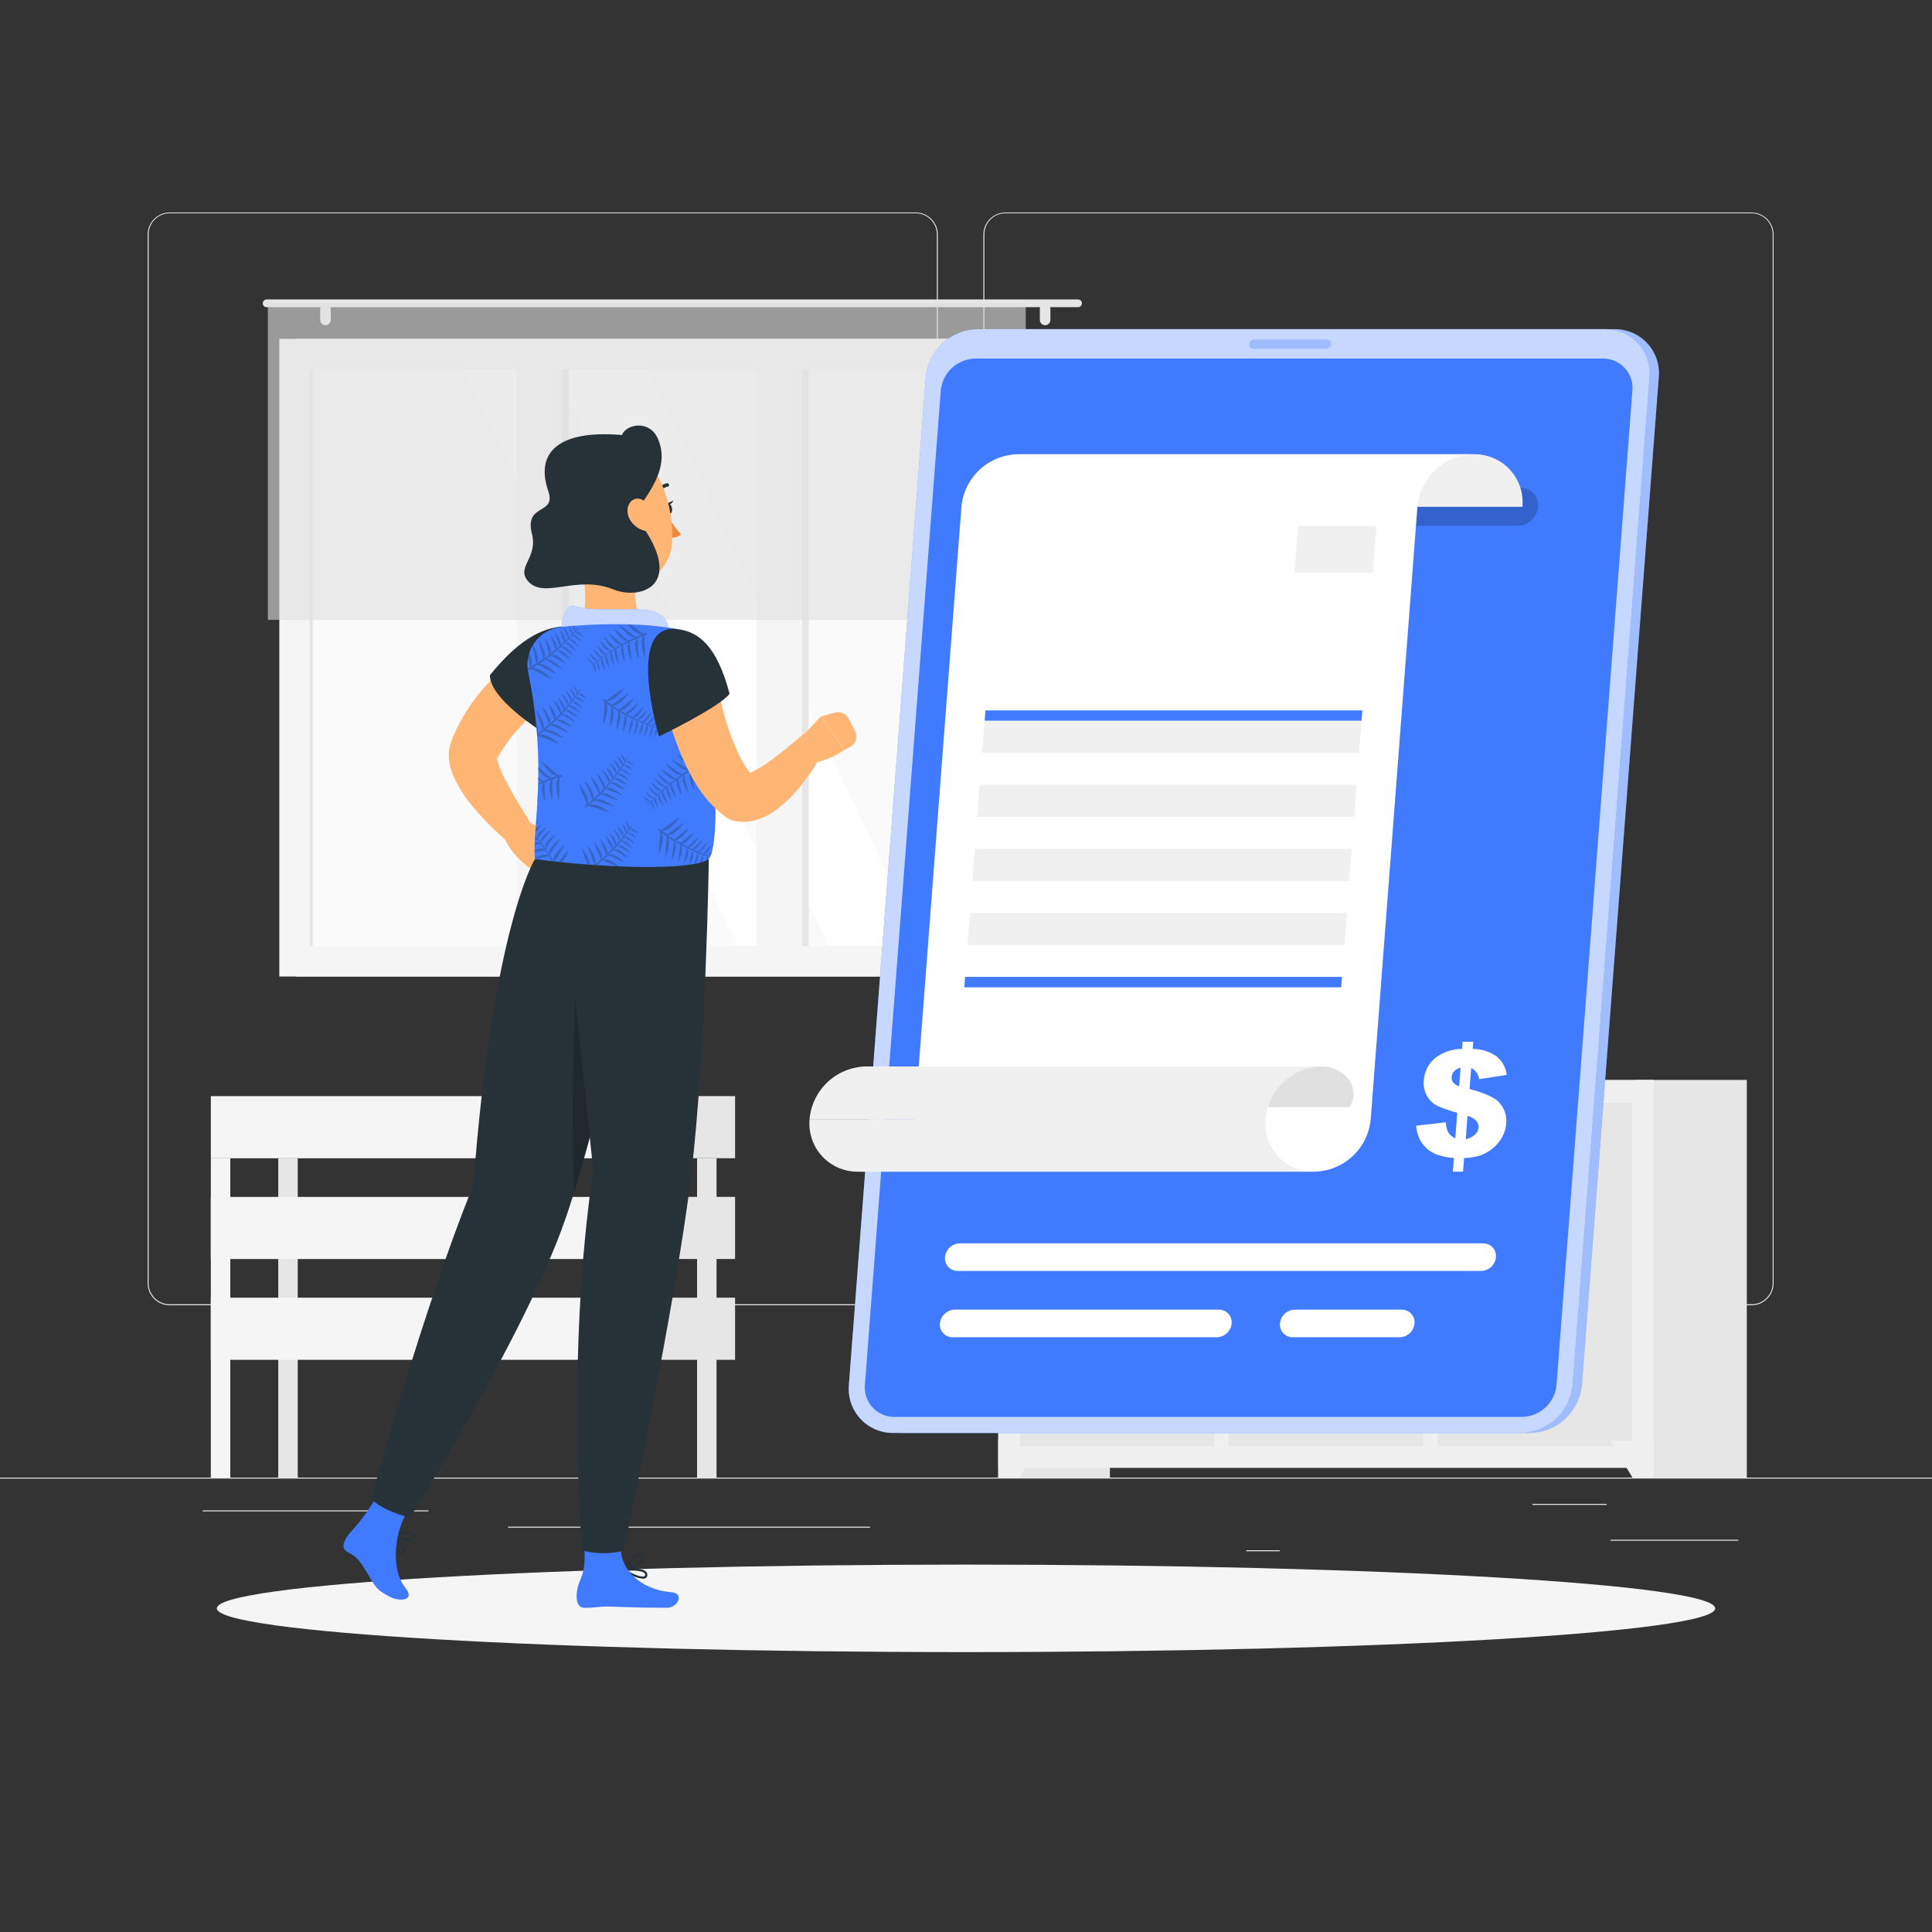 <svg xmlns="http://www.w3.org/2000/svg" width="904" height="904" viewBox="0 0 904 904" fill="none"><rect x="0" y="0" width="904" height="904" fill="#333333" stroke="none"/><path d="M904 691.379H0V691.831H904V691.379Z" fill="#EBEBEB"></path><path d="M813.419 720.469H753.538V720.921H813.419V720.469Z" fill="#EBEBEB"></path><path d="M598.845 725.387H583.134V725.839H598.845V725.387Z" fill="#EBEBEB"></path><path d="M751.731 703.691H717.035V704.143H751.731V703.691Z" fill="#EBEBEB"></path><path d="M172.935 706.729H94.848V707.181H172.935V706.729Z" fill="#EBEBEB"></path><path d="M200.49 706.729H189.045V707.181H200.49V706.729Z" fill="#EBEBEB"></path><path d="M407.072 714.357H237.698V714.809H407.072V714.357Z" fill="#EBEBEB"></path><path d="M428.496 610.742H79.39C76.655 610.737 74.034 609.647 72.101 607.712C70.169 605.776 69.084 603.153 69.084 600.418V109.673C69.108 106.954 70.204 104.354 72.133 102.438C74.063 100.521 76.67 99.444 79.39 99.439H428.496C431.234 99.439 433.86 100.527 435.796 102.463C437.732 104.399 438.82 107.025 438.82 109.763V600.418C438.82 603.156 437.732 605.782 435.796 607.718C433.86 609.654 431.234 610.742 428.496 610.742ZM79.39 99.801C76.775 99.806 74.268 100.848 72.421 102.699C70.573 104.55 69.536 107.058 69.536 109.673V600.418C69.536 603.033 70.573 605.541 72.421 607.392C74.268 609.243 76.775 610.285 79.39 610.29H428.496C431.113 610.285 433.621 609.243 435.471 607.393C437.322 605.543 438.363 603.035 438.368 600.418V109.673C438.363 107.056 437.322 104.548 435.471 102.698C433.621 100.847 431.113 99.806 428.496 99.801H79.39Z" fill="#EBEBEB"></path><path d="M819.584 610.742H470.459C467.723 610.737 465.1 609.648 463.165 607.713C461.23 605.778 460.141 603.155 460.136 600.418V109.673C460.164 106.952 461.264 104.352 463.196 102.436C465.129 100.521 467.738 99.444 470.459 99.439H819.584C822.3 99.449 824.903 100.528 826.829 102.444C828.755 104.359 829.848 106.957 829.872 109.673V600.418C829.872 603.15 828.789 605.77 826.861 607.705C824.933 609.64 822.316 610.732 819.584 610.742ZM470.459 99.801C467.843 99.806 465.335 100.847 463.484 102.698C461.634 104.548 460.593 107.056 460.588 109.673V600.418C460.593 603.035 461.634 605.543 463.484 607.393C465.335 609.243 467.843 610.285 470.459 610.29H819.584C822.201 610.285 824.709 609.243 826.559 607.393C828.41 605.543 829.451 603.035 829.456 600.418V109.673C829.451 107.056 828.41 104.548 826.559 102.698C824.709 100.847 822.201 99.806 819.584 99.801H470.459Z" fill="#EBEBEB"></path><path d="M467.097 691.379H519.33V505.3H467.097V691.379Z" fill="#E6E6E6"></path><path d="M477.005 691.379H467.079V674.131H487.401L477.005 691.379Z" fill="#F0F0F0"></path><path d="M765.11 691.379H817.343V505.3H765.11V691.379Z" fill="#E6E6E6"></path><path d="M467.097 686.84H773.77V505.281H467.097V686.84Z" fill="#F0F0F0"></path><path d="M672.648 516.074V676.77H763.555V516.074H672.648Z" fill="#E6E6E6"></path><path d="M709.116 525.296H727.087C731.089 525.225 735.024 524.256 738.602 522.46C742.179 520.664 745.306 518.086 747.753 514.918H688.45C690.899 518.083 694.028 520.659 697.604 522.455C701.18 524.251 705.114 525.222 709.116 525.296Z" fill="#F0F0F0"></path><path d="M574.962 516.094V676.789H665.868V516.094H574.962Z" fill="#E6E6E6"></path><path d="M610.508 525.296H628.497C632.484 525.212 636.401 524.236 639.962 522.441C643.522 520.645 646.635 518.074 649.072 514.918H589.86C592.305 518.084 595.43 520.66 599.003 522.456C602.577 524.252 606.509 525.223 610.508 525.296Z" fill="#F0F0F0"></path><path d="M477.275 516.094V676.789H568.182V516.094H477.275Z" fill="#E6E6E6"></path><path d="M512.821 525.296H530.811C534.807 525.22 538.735 524.248 542.305 522.452C545.876 520.656 548.997 518.081 551.44 514.918H492.174C494.619 518.084 497.743 520.66 501.317 522.456C504.891 524.252 508.822 525.223 512.821 525.296Z" fill="#F0F0F0"></path><path d="M763.844 691.379H773.752V674.131H753.43L763.844 691.379Z" fill="#F0F0F0"></path><path d="M138.584 456.918L489.028 456.918L489.028 158.544L138.584 158.544L138.584 456.918Z" fill="#E6E6E6"></path><path d="M130.701 456.918L485.593 456.918L485.593 158.544L130.701 158.544L130.701 456.918Z" fill="#F5F5F5"></path><path d="M471.436 442.599V172.863L144.857 172.863V442.599H471.436Z" fill="#FAFAFA"></path><path d="M431.371 442.599L302.84 172.863H259.177L387.707 442.599H431.371Z" fill="white"></path><path d="M375.341 442.599L246.792 172.863H216.743L345.274 442.599H375.341Z" fill="white"></path><path d="M266.138 442.579V172.844H249.251L249.251 442.579H266.138Z" fill="#E6E6E6"></path><path d="M378.378 442.579V172.844H361.491V442.579H378.378Z" fill="#E6E6E6"></path><path d="M263.082 451.692V162.213H241.73L241.73 451.692H263.082Z" fill="#F5F5F5"></path><path d="M375.322 451.692V162.213H353.97V451.692H375.322Z" fill="#F5F5F5"></path><path d="M146.357 442.599L146.357 172.863H144.857L144.857 442.599H146.357Z" fill="#E6E6E6"></path><path d="M124.752 140.119H504.432C504.912 140.119 505.372 140.31 505.711 140.649C506.05 140.988 506.24 141.448 506.24 141.927C506.24 142.407 506.05 142.867 505.711 143.206C505.372 143.545 504.912 143.735 504.432 143.735H124.752C124.273 143.735 123.813 143.545 123.474 143.206C123.135 142.867 122.944 142.407 122.944 141.927C122.944 141.448 123.135 140.988 123.474 140.649C123.813 140.31 124.273 140.119 124.752 140.119Z" fill="#E6E6E6"></path><path d="M489.028 152.179C489.682 152.174 490.307 151.911 490.768 151.447C491.228 150.983 491.487 150.355 491.487 149.702V144.404C491.487 143.752 491.228 143.127 490.766 142.665C490.305 142.204 489.68 141.945 489.028 141.945C488.374 141.945 487.747 142.204 487.283 142.664C486.819 143.125 486.556 143.75 486.551 144.404V149.702C486.556 150.357 486.818 150.984 487.282 151.448C487.745 151.911 488.372 152.174 489.028 152.179Z" fill="#E6E6E6"></path><path d="M152.288 152.179C152.943 152.174 153.571 151.911 154.034 151.448C154.498 150.984 154.76 150.357 154.765 149.702V144.404C154.76 143.75 154.497 143.125 154.033 142.664C153.569 142.204 152.942 141.945 152.288 141.945C151.636 141.945 151.01 142.204 150.549 142.665C150.088 143.127 149.829 143.752 149.829 144.404V149.702C149.829 150.355 150.088 150.983 150.548 151.447C151.009 151.911 151.634 152.174 152.288 152.179Z" fill="#E6E6E6"></path><path opacity="0.6" d="M125.331 290.039L479.97 290.039V141.946L125.331 141.946V290.039Z" fill="#E0E0E0"></path><path d="M130.194 691.379H139.307L139.307 541.966H130.194L130.194 691.379Z" fill="#E6E6E6"></path><path d="M343.954 512.875H294.613V541.948H343.954V512.875Z" fill="#E6E6E6"></path><path d="M98.644 541.965H294.613V512.892H98.644V541.965Z" fill="#F5F5F5"></path><path d="M343.954 560.027H294.613V589.1H343.954V560.027Z" fill="#E6E6E6"></path><path d="M98.644 589.117H294.613V560.045H98.644V589.117Z" fill="#F5F5F5"></path><path d="M343.954 607.197H294.613V636.27H343.954V607.197Z" fill="#E6E6E6"></path><path d="M98.644 636.271H294.613V607.199H98.644V636.271Z" fill="#F5F5F5"></path><path d="M326.163 691.379H335.275V541.966H326.163V691.379Z" fill="#E6E6E6"></path><path d="M285.501 691.379H294.613V541.966H285.501V691.379Z" fill="#F5F5F5"></path><path d="M98.644 691.379H107.757L107.757 541.966H98.644L98.644 691.379Z" fill="#F5F5F5"></path><path d="M452 773.029C645.606 773.029 802.554 763.866 802.554 752.562C802.554 741.259 645.606 732.096 452 732.096C258.395 732.096 101.447 741.259 101.447 752.562C101.447 763.866 258.395 773.029 452 773.029Z" fill="#F5F5F5"></path><path d="M715.967 670.478H422.348C419.462 670.513 416.601 669.942 413.95 668.8C411.299 667.659 408.917 665.974 406.959 663.853C405 661.733 403.509 659.225 402.581 656.492C401.654 653.759 401.311 650.861 401.574 647.987L437.535 176.515C438.096 170.44 440.877 164.786 445.348 160.636C449.819 156.486 455.664 154.131 461.763 154.023H755.382C758.269 153.986 761.131 154.555 763.784 155.696C766.436 156.836 768.819 158.521 770.778 160.642C772.737 162.763 774.228 165.272 775.155 168.007C776.081 170.741 776.422 173.64 776.156 176.515L740.195 647.987C739.631 654.06 736.848 659.712 732.378 663.861C727.908 668.011 722.065 670.367 715.967 670.478Z" fill="#407BFF"></path><path opacity="0.5" d="M715.967 670.478H422.348C419.462 670.513 416.601 669.942 413.95 668.8C411.299 667.659 408.917 665.974 406.959 663.853C405 661.733 403.509 659.225 402.581 656.492C401.654 653.759 401.311 650.861 401.574 647.987L437.535 176.515C438.096 170.44 440.877 164.786 445.348 160.636C449.819 156.486 455.664 154.131 461.763 154.023H755.382C758.269 153.986 761.131 154.555 763.784 155.696C766.436 156.836 768.819 158.521 770.778 160.642C772.737 162.763 774.228 165.272 775.155 168.007C776.081 170.741 776.422 173.64 776.156 176.515L740.195 647.987C739.631 654.06 736.848 659.712 732.378 663.861C727.908 668.011 722.065 670.367 715.967 670.478Z" fill="white"></path><path d="M711.611 670.478H417.973C415.087 670.513 412.226 669.942 409.575 668.8C406.924 667.659 404.542 665.974 402.584 663.853C400.625 661.733 399.134 659.225 398.206 656.492C397.279 653.759 396.936 650.861 397.199 647.987L433.179 176.515C433.739 170.437 436.523 164.781 440.998 160.63C445.472 156.479 451.322 154.127 457.424 154.023H751.043C753.93 153.986 756.793 154.555 759.445 155.696C762.097 156.836 764.48 158.521 766.439 160.642C768.398 162.763 769.889 165.272 770.816 168.007C771.742 170.741 772.083 173.64 771.817 176.515L735.856 647.987C735.295 654.064 732.511 659.721 728.037 663.872C723.562 668.022 717.713 670.375 711.611 670.478Z" fill="#407BFF"></path><path opacity="0.7" d="M711.611 670.478H417.973C415.087 670.513 412.226 669.942 409.575 668.8C406.924 667.659 404.542 665.974 402.584 663.853C400.625 661.733 399.134 659.225 398.206 656.492C397.279 653.759 396.936 650.861 397.199 647.987L433.179 176.515C433.739 170.437 436.523 164.781 440.998 160.63C445.472 156.479 451.322 154.127 457.424 154.023H751.043C753.93 153.986 756.793 154.555 759.445 155.696C762.097 156.836 764.48 158.521 766.439 160.642C768.398 162.763 769.889 165.272 770.816 168.007C771.742 170.741 772.083 173.64 771.817 176.515L735.856 647.987C735.295 654.064 732.511 659.721 728.037 663.872C723.562 668.022 717.713 670.375 711.611 670.478Z" fill="white"></path><path d="M418.551 662.976C416.626 663.005 414.717 662.627 412.947 661.869C411.177 661.11 409.587 659.988 408.281 658.573C406.974 657.159 405.98 655.486 405.363 653.662C404.747 651.838 404.521 649.904 404.702 647.988L440.193 182.771C440.559 178.72 442.41 174.948 445.391 172.18C448.372 169.413 452.272 167.847 456.338 167.783H749.958C751.883 167.754 753.792 168.131 755.562 168.89C757.332 169.648 758.922 170.771 760.228 172.185C761.535 173.599 762.529 175.273 763.146 177.097C763.762 178.921 763.988 180.854 763.807 182.771L728.316 647.988C727.951 652.035 726.102 655.805 723.125 658.572C720.147 661.339 716.252 662.908 712.189 662.976H418.551Z" fill="#407BFF"></path><path opacity="0.2" d="M710.11 246.031H499.984C498.843 246.047 497.711 245.821 496.662 245.37C495.613 244.919 494.671 244.253 493.897 243.414C493.123 242.575 492.534 241.582 492.168 240.501C491.803 239.419 491.669 238.273 491.776 237.136C492.002 234.74 493.102 232.511 494.865 230.874C496.629 229.237 498.934 228.306 501.34 228.259H711.466C712.607 228.241 713.738 228.464 714.787 228.913C715.836 229.362 716.778 230.027 717.552 230.864C718.327 231.702 718.916 232.694 719.282 233.774C719.647 234.855 719.781 236 719.674 237.136C719.46 239.538 718.365 241.776 716.599 243.419C714.833 245.061 712.521 245.992 710.11 246.031Z" fill="black"></path><path opacity="0.3" d="M620.469 163.19H586.533C586.252 163.194 585.973 163.138 585.715 163.027C585.457 162.916 585.225 162.753 585.034 162.546C584.843 162.34 584.698 162.096 584.607 161.83C584.517 161.564 584.483 161.282 584.508 161.002C584.565 160.413 584.836 159.866 585.269 159.463C585.702 159.06 586.267 158.829 586.859 158.814H620.813C621.092 158.813 621.369 158.871 621.625 158.983C621.881 159.095 622.111 159.259 622.3 159.465C622.489 159.671 622.633 159.914 622.722 160.179C622.812 160.443 622.845 160.724 622.82 161.002C622.77 161.594 622.502 162.146 622.067 162.55C621.633 162.955 621.063 163.183 620.469 163.19Z" fill="#407BFF"></path><path d="M499.007 237.137C499.308 233.992 498.942 230.819 497.932 227.826C496.923 224.833 495.294 222.086 493.15 219.765C491.007 217.445 488.398 215.602 485.495 214.359C482.591 213.115 479.457 212.498 476.299 212.548H689.643C692.801 212.498 695.935 213.115 698.839 214.359C701.742 215.602 704.351 217.445 706.494 219.765C708.638 222.086 710.267 224.833 711.276 227.826C712.286 230.819 712.652 233.992 712.351 237.137H499.007Z" fill="#F0F0F0"></path><path d="M476.353 212.549C469.681 212.652 463.282 215.221 458.391 219.761C453.501 224.301 450.464 230.491 449.866 237.138L428.007 523.651C427.414 530.296 424.38 536.486 419.493 541.027C414.605 545.567 408.209 548.137 401.538 548.24H614.882C621.555 548.137 627.953 545.568 632.844 541.028C637.735 536.488 640.772 530.298 641.369 523.651L663.228 237.138C663.822 230.493 666.855 224.303 671.743 219.762C676.63 215.222 683.027 212.652 689.697 212.549H476.353Z" fill="white"></path><path d="M592.156 523.65C591.855 526.795 592.222 529.968 593.231 532.961C594.24 535.954 595.87 538.701 598.013 541.022C600.156 543.342 602.765 545.185 605.668 546.428C608.572 547.672 611.706 548.289 614.864 548.239H401.52C398.362 548.289 395.228 547.672 392.324 546.428C389.421 545.185 386.812 543.342 384.669 541.022C382.526 538.701 380.896 535.954 379.887 532.961C378.878 529.968 378.511 526.795 378.812 523.65H592.156Z" fill="#F0F0F0"></path><path d="M467.277 517.992C468.09 507.524 464.8 499.062 454.35 499.062H618.624C629.075 499.062 636.94 508.627 631.57 517.992H467.277Z" fill="#E0E0E0"></path><path d="M592.156 523.651C592.736 516.996 595.764 510.793 600.653 506.241C605.542 501.69 611.945 499.112 618.625 499.008H405.281C398.61 499.111 392.214 501.681 387.326 506.221C382.438 510.762 379.405 516.952 378.812 523.597L592.156 523.651Z" fill="#F0F0F0"></path><path d="M693.024 594.687H448.13C447.301 594.698 446.479 594.535 445.718 594.208C444.956 593.88 444.272 593.397 443.709 592.788C443.147 592.18 442.718 591.459 442.452 590.675C442.186 589.89 442.088 589.058 442.164 588.232C442.324 586.49 443.12 584.869 444.401 583.678C445.682 582.487 447.358 581.81 449.106 581.778H694.018C694.845 581.769 695.665 581.934 696.425 582.262C697.184 582.591 697.866 583.075 698.427 583.683C698.987 584.291 699.414 585.011 699.679 585.794C699.945 586.578 700.042 587.408 699.966 588.232C699.806 589.974 699.01 591.596 697.729 592.786C696.448 593.977 694.772 594.654 693.024 594.687Z" fill="white"></path><path d="M569.357 625.712H445.762C444.932 625.726 444.109 625.565 443.346 625.239C442.583 624.913 441.898 624.429 441.334 623.82C440.771 623.211 440.343 622.489 440.078 621.703C439.813 620.917 439.716 620.084 439.795 619.258C439.955 617.516 440.752 615.894 442.033 614.704C443.314 613.513 444.989 612.836 446.738 612.803H570.333C571.162 612.792 571.984 612.955 572.745 613.283C573.507 613.61 574.191 614.093 574.754 614.702C575.316 615.31 575.745 616.031 576.011 616.815C576.277 617.6 576.375 618.432 576.299 619.258C576.139 621 575.343 622.621 574.062 623.812C572.781 625.003 571.105 625.68 569.357 625.712Z" fill="white"></path><path d="M654.93 625.712H604.866C604.037 625.726 603.213 625.565 602.451 625.239C601.688 624.913 601.002 624.429 600.439 623.82C599.876 623.21 599.448 622.489 599.182 621.703C598.917 620.917 598.821 620.084 598.9 619.258C599.06 617.516 599.856 615.894 601.137 614.703C602.419 613.512 604.094 612.836 605.843 612.803H655.906C656.734 612.795 657.555 612.96 658.315 613.288C659.075 613.616 659.758 614.1 660.32 614.708C660.882 615.316 661.311 616.035 661.578 616.818C661.845 617.602 661.946 618.433 661.872 619.258C661.713 620.999 660.916 622.621 659.635 623.812C658.354 625.003 656.679 625.679 654.93 625.712Z" fill="white"></path><path d="M704.993 502.95L692.211 504.957C691.899 503.773 691.405 502.644 690.746 501.612C690.094 500.825 689.288 500.18 688.378 499.714L687.618 509.531C694.368 511.375 698.816 513.316 700.961 515.353C702.355 516.677 703.422 518.307 704.078 520.115C704.734 521.922 704.961 523.857 704.74 525.767C704.581 528.176 703.836 530.509 702.571 532.565C701.381 534.559 699.822 536.307 697.978 537.718C696.276 539.047 694.355 540.068 692.301 540.737C689.948 541.413 687.517 541.783 685.069 541.84L684.581 548.241H679.808L680.296 541.84C677.578 541.662 674.897 541.121 672.323 540.231C670.394 539.512 668.634 538.404 667.152 536.977C665.827 535.707 664.765 534.19 664.024 532.511C663.261 530.667 662.791 528.715 662.632 526.725L676.463 525.134C676.541 526.826 676.972 528.483 677.729 529.998C678.535 531.16 679.65 532.074 680.947 532.637L681.851 520.65C678.607 519.818 675.438 518.718 672.377 517.36C670.448 516.331 668.845 514.785 667.748 512.894C666.454 510.619 665.922 507.99 666.23 505.391C666.351 503.462 666.855 501.577 667.711 499.845C668.568 498.113 669.761 496.569 671.22 495.302C674.874 492.356 679.435 490.765 684.129 490.8L684.382 487.438H689.336L689.083 490.8C693.152 490.793 697.122 492.057 700.437 494.416C702.981 496.582 704.609 499.631 704.993 502.95ZM683.424 499.551C682.235 499.869 681.151 500.492 680.278 501.359C679.655 502.047 679.285 502.927 679.229 503.854C679.134 504.774 679.371 505.698 679.898 506.458C680.65 507.33 681.644 507.96 682.755 508.266L683.424 499.551ZM685.828 532.981C687.468 532.707 688.993 531.966 690.222 530.848C691.134 529.972 691.699 528.798 691.813 527.539C691.904 526.477 691.58 525.42 690.909 524.592C689.746 523.389 688.277 522.527 686.66 522.097L685.828 532.981Z" fill="white"></path><path d="M637.067 337.282H460.732L461.094 332.4H637.446L637.067 337.282Z" fill="#407BFF"></path><path d="M637.067 337.281H460.732L459.575 352.27H635.928L637.067 337.281Z" fill="#F0F0F0"></path><path d="M634.788 367.24H458.436L457.297 382.21H633.649L634.788 367.24Z" fill="#F0F0F0"></path><path d="M632.492 397.182H456.158L455.019 412.17H631.353L632.492 397.182Z" fill="#F0F0F0"></path><path d="M630.214 427.141H453.862L452.723 442.111H629.075L630.214 427.141Z" fill="#F0F0F0"></path><path d="M627.556 461.98H451.204L451.584 457.08H627.936L627.556 461.98Z" fill="#407BFF"></path><path d="M607.379 246.033H644.027L642.364 267.892H605.716L607.379 246.033Z" fill="#F0F0F0"></path><path d="M248.022 385.105L254.567 387.726C256.956 388.687 259.05 390.258 260.641 392.283L263.643 396.079C264.612 397.299 265.121 398.82 265.081 400.377C265.041 401.933 264.455 403.427 263.426 404.595L260.244 408.211C259.661 408.874 258.953 409.416 258.16 409.803C257.367 410.191 256.505 410.418 255.624 410.47C254.743 410.522 253.86 410.399 253.027 410.107C252.193 409.816 251.426 409.362 250.77 408.772L247.696 406.06C247.696 406.06 238.295 399.46 235.528 390.728L237.336 388.92C238.69 387.486 240.364 386.392 242.221 385.729C244.078 385.066 246.066 384.852 248.022 385.105Z" fill="#FFB573"></path><path d="M265.956 321.679L263.823 323.09L261.454 324.717C259.882 325.838 258.29 326.995 256.754 328.17C253.662 330.575 250.661 333.052 247.876 335.691C242.379 340.629 237.661 346.372 233.882 352.723C233.43 353.482 233.033 354.241 232.653 355.019L232.364 355.597C232.437 355.354 232.497 355.106 232.545 354.856C232.606 354.558 232.606 354.25 232.545 353.952C232.382 353.428 232.364 354.784 232.78 356.122C233.888 359.594 235.335 362.949 237.101 366.138C240.825 373.262 245.49 380.602 249.901 387.834L250.01 388.033C250.885 389.472 251.153 391.199 250.756 392.836C250.36 394.473 249.331 395.886 247.894 396.766C246.787 397.43 245.504 397.746 244.214 397.672C242.925 397.597 241.687 397.137 240.662 396.35C237.049 393.539 233.602 390.52 230.339 387.31C227 384.062 223.849 380.628 220.901 377.022C217.617 373.081 214.83 368.752 212.602 364.131C211.935 362.689 211.367 361.203 210.903 359.683C210.307 357.706 209.99 355.655 209.963 353.591C209.95 352.191 210.102 350.796 210.415 349.432C210.597 348.654 210.826 347.887 211.102 347.136L211.445 346.214C211.897 344.966 212.403 343.755 212.928 342.598C217.152 333.383 222.993 325 230.176 317.846C233.573 314.374 237.197 311.13 241.024 308.137C242.941 306.655 244.875 305.208 246.882 303.852C247.895 303.165 248.907 302.478 249.956 301.827L251.565 300.851L253.373 299.803C256.211 298.27 259.528 297.879 262.645 298.71C265.763 299.541 268.445 301.532 270.144 304.274C271.843 307.016 272.43 310.304 271.786 313.465C271.143 316.626 269.316 319.422 266.68 321.282L265.956 321.679Z" fill="#FFB573"></path><path d="M266.173 292.986C255.615 292.986 244.043 297.561 229.218 315.948C229.218 326.923 252.378 341.513 252.378 341.513C252.378 341.513 290.346 292.896 266.173 292.986Z" fill="#263238"></path><path d="M187.725 727.611C187.535 727.606 187.346 727.576 187.164 727.521C184.977 726.743 182.916 721.175 182.789 718.065C182.78 717.968 182.801 717.871 182.85 717.787C182.899 717.703 182.972 717.636 183.06 717.595C183.144 717.542 183.241 717.514 183.341 717.514C183.44 717.514 183.537 717.542 183.621 717.595C183.856 717.794 189.298 722.26 189.551 725.261C189.587 725.551 189.561 725.845 189.477 726.126C189.393 726.406 189.252 726.665 189.063 726.888C188.906 727.098 188.705 727.272 188.474 727.397C188.243 727.522 187.987 727.595 187.725 727.611ZM183.946 719.276C184.434 722.223 186.116 726.056 187.562 726.508C187.705 726.555 187.86 726.551 188.001 726.499C188.142 726.446 188.262 726.348 188.34 726.219C188.441 726.1 188.516 725.962 188.559 725.812C188.603 725.663 188.614 725.505 188.593 725.351C188.394 723.634 185.718 720.867 183.946 719.276Z" fill="#263238"></path><path d="M191.124 720.976C188.255 720.819 185.468 719.962 183.006 718.481C182.926 718.425 182.864 718.348 182.826 718.259C182.787 718.169 182.775 718.071 182.789 717.975C182.806 717.876 182.851 717.785 182.918 717.711C182.985 717.638 183.072 717.585 183.169 717.559C183.458 717.559 190.274 715.751 192.841 717.269C193.099 717.41 193.324 717.603 193.502 717.837C193.68 718.071 193.806 718.34 193.872 718.625C193.964 718.957 193.951 719.309 193.834 719.633C193.717 719.957 193.503 720.236 193.221 720.433C192.591 720.818 191.861 721.007 191.124 720.976ZM184.669 718.246C187.327 719.584 191.431 720.488 192.643 719.656C192.823 719.529 192.986 719.349 192.878 718.861C192.845 718.705 192.777 718.56 192.68 718.435C192.583 718.309 192.459 718.208 192.317 718.137C190.816 717.215 187.002 717.776 184.669 718.246Z" fill="#263238"></path><path d="M164.058 716.854C169.414 711.123 173.952 704.68 177.545 697.707C177.545 697.707 194.324 701.829 191.033 706.747C185.049 715.516 182.138 733.542 189.84 743.196C194.233 748.711 187.291 749.633 182.608 747.264C175.376 743.522 175.611 742.112 171.76 735.91C168.505 730.613 167.222 728.533 162.72 726.255C159.104 724.285 160.912 720.596 164.058 716.854Z" fill="#407BFF"></path><path d="M306.347 401.973C306.347 401.973 282.048 520.577 264.221 571.328C245.526 624.519 193.908 706.621 191.901 710.146C184.56 708.176 178.015 705.608 173.658 701.359C173.658 701.359 197.885 612.315 221.498 554.55C230.538 433.956 250.227 402.063 250.227 402.063L306.347 401.973Z" fill="#263238"></path><path opacity="0.2" d="M269.229 465.433C268.127 488.377 267.421 519.927 268.452 558.328C275.883 534.391 283.965 501.937 290.763 472.81C286.225 466.753 279.173 463.842 269.229 465.433Z" fill="black"></path><path d="M270.693 256.537C273.243 266.861 275.738 283.657 271.67 292.697C271.67 292.697 286.893 293.384 306.347 308.969C315.514 295.518 304.901 292.878 304.901 292.878C296.819 291.07 297.217 280.222 297.235 272.538L270.693 256.537Z" fill="#FFB573"></path><path d="M266.86 297.308C259.267 296.476 264.51 282.048 268.451 283.458C278.432 287.074 300.815 283.061 307.739 286.875C314.664 290.69 312.91 298.519 312.91 298.519C312.91 298.519 275.033 298.212 266.86 297.308Z" fill="#407BFF"></path><path opacity="0.7" d="M266.86 297.308C259.267 296.476 264.51 282.048 268.451 283.458C278.432 287.074 300.815 283.061 307.739 286.875C314.664 290.69 312.91 298.519 312.91 298.519C312.91 298.519 275.033 298.212 266.86 297.308Z" fill="white"></path><path d="M311.156 238.331C311.41 239.705 312.332 240.7 313.236 240.537C314.14 240.374 314.664 239.127 314.429 237.753C314.194 236.378 313.254 235.384 312.35 235.547C311.446 235.709 310.976 236.957 311.156 238.331Z" fill="#263238"></path><path d="M311.971 235.691L315.117 234.154C315.117 234.154 313.869 237.047 311.971 235.691Z" fill="#263238"></path><path d="M313.001 227.303C313.042 227.205 313.063 227.101 313.063 226.995C313.063 226.89 313.042 226.785 313.001 226.688C312.942 226.478 312.803 226.3 312.613 226.192C312.424 226.083 312.2 226.054 311.989 226.11C310.72 226.42 309.543 227.028 308.556 227.883C307.569 228.738 306.8 229.816 306.312 231.027C306.252 231.236 306.273 231.459 306.37 231.654C306.467 231.848 306.633 231.998 306.836 232.076C307.045 232.145 307.272 232.128 307.468 232.03C307.665 231.932 307.814 231.76 307.885 231.552C308.278 230.593 308.895 229.744 309.685 229.074C310.474 228.403 311.413 227.933 312.423 227.701C312.542 227.678 312.654 227.631 312.754 227.563C312.854 227.494 312.938 227.406 313.001 227.303Z" fill="#263238"></path><path d="M312.784 241.693C314.362 244.741 316.352 247.558 318.696 250.064C318.038 250.649 317.26 251.081 316.416 251.331C315.573 251.581 314.685 251.642 313.815 251.511L312.784 241.693Z" fill="#ED893E"></path><path d="M263.968 237.625C267.999 254.404 269.392 261.581 279.281 268.795C294.234 279.643 313.543 271.073 314.519 253.463C315.387 237.589 308.661 212.838 291.196 208.969C273.731 205.099 259.936 220.847 263.968 237.625Z" fill="#FFB573"></path><path d="M296.512 240.717C306.384 227.664 312.784 217.105 307.956 205.552C303.888 195.897 292.625 198.718 291.052 203.545C261.111 200.996 250.354 211.844 256.537 229.779C260.478 241.224 245.183 235.203 248.907 249.812C251.746 260.949 241.675 265.198 246.792 271.598C254.168 280.837 269.392 268.796 286.767 275.72C300.941 281.397 322.312 272.809 296.512 240.717Z" fill="#263238"></path><path d="M294.867 243.357C295.682 244.697 296.773 245.849 298.066 246.738C299.359 247.626 300.826 248.23 302.37 248.51C306.293 249.088 307.649 244.677 305.986 240.591C304.54 236.975 300.761 232.183 297.055 233.503C293.348 234.823 292.643 239.831 294.867 243.357Z" fill="#FFB573"></path><path d="M300.707 738.677C297.552 738.291 294.579 736.99 292.155 734.934C292.085 734.869 292.035 734.785 292.009 734.693C291.984 734.6 291.984 734.502 292.01 734.41C292.04 734.315 292.097 734.23 292.174 734.166C292.251 734.102 292.345 734.061 292.444 734.049C292.733 734.049 299.676 733.271 302.063 735.188C302.3 735.363 302.496 735.588 302.637 735.847C302.778 736.106 302.859 736.394 302.876 736.688C302.951 737.047 302.903 737.421 302.739 737.75C302.575 738.078 302.305 738.341 301.972 738.496C301.568 738.647 301.137 738.709 300.707 738.677ZM293.818 734.953C296.277 736.67 300.2 738.171 301.52 737.52C301.719 737.411 301.9 737.249 301.864 736.761C301.852 736.603 301.805 736.449 301.727 736.312C301.649 736.174 301.541 736.056 301.412 735.965C300.128 734.844 296.205 734.808 293.818 734.953Z" fill="#263238"></path><path d="M292.498 735.079C292.417 735.075 292.338 735.054 292.266 735.016C292.195 734.979 292.132 734.926 292.082 734.862C292.029 734.778 292.001 734.681 292.001 734.582C292.001 734.483 292.029 734.386 292.082 734.302C292.227 734.049 295.698 727.937 298.645 727.196C298.929 727.11 299.227 727.086 299.521 727.127C299.814 727.167 300.095 727.271 300.345 727.431C300.668 727.595 300.929 727.861 301.086 728.188C301.243 728.515 301.287 728.884 301.213 729.239C300.815 731.535 295.644 734.482 292.625 735.115L292.498 735.079ZM299.242 728.136H298.88C297.181 728.57 294.885 731.662 293.601 733.669C296.421 732.693 299.947 730.414 300.2 728.968C300.2 728.751 300.2 728.498 299.784 728.227C299.614 728.151 299.427 728.12 299.242 728.136Z" fill="#263238"></path><path d="M314.14 745.022C299.495 743.883 289.623 733.831 290.636 723.182C291.196 717.306 272.429 716.781 272.429 716.781C275.394 734.988 271.67 737.591 270.44 742.292C269.211 746.993 269.518 752.2 273.406 752.29C278.052 752.417 280.222 751.531 286.062 751.748C292.824 752.019 300.128 752.272 312.151 752.29C316.906 752.308 320.649 745.528 314.14 745.022Z" fill="#407BFF"></path><path d="M331.659 401.973C331.659 401.973 330.376 491.812 323.288 550.843C316.201 609.875 291.829 725.659 291.829 725.659C285.419 727.172 278.738 727.11 272.357 725.478C272.357 725.478 264.655 635.078 277.582 547.625C268.09 456.014 262.142 401.973 262.142 401.973H331.659Z" fill="#263238"></path><path d="M334.986 318.878C334.678 325.821 345.635 341.876 332.111 351.169C334.642 356.828 336.776 395.139 331.659 401.974C324.192 407.398 283.783 406.403 250.299 401.974C248.871 388.124 256.5 359.431 247.153 314.702C246.641 312.253 246.65 309.723 247.179 307.278C247.707 304.832 248.745 302.525 250.223 300.507C251.701 298.488 253.587 296.803 255.759 295.56C257.93 294.318 260.339 293.546 262.828 293.295C265.649 293.024 268.632 292.771 271.688 292.626C282.36 291.875 293.071 291.875 303.743 292.626C307.197 292.951 310.777 293.385 314.194 293.873C320.147 294.712 325.574 297.738 329.418 302.361C333.262 306.983 335.247 312.872 334.986 318.878Z" fill="#407BFF"></path><g opacity="0.3"><path d="M247.986 312.279L247.244 312.695C247.178 312.715 247.116 312.75 247.065 312.796C247.013 312.843 246.973 312.901 246.946 312.965C246.919 313.029 246.907 313.098 246.911 313.168C246.914 313.237 246.933 313.305 246.965 313.366C246.998 313.428 247.044 313.481 247.1 313.522C247.156 313.564 247.22 313.592 247.288 313.606C247.356 313.62 247.427 313.618 247.494 313.601C247.562 313.584 247.624 313.553 247.678 313.509L248.51 313.057C252.126 314.377 255.977 317.378 258.201 317.685C254.585 314.521 252.035 312.261 249.161 312.659C250.01 312.153 250.842 311.647 251.674 311.104C254.964 312.334 258.544 315.082 260.587 315.353C257.261 312.424 254.874 310.327 252.252 310.724L254.06 309.477L255.073 308.736C258.056 310.019 261.202 312.749 263.082 313.129C260.081 310.164 257.966 308.067 255.434 308.482C256.23 307.886 257.007 307.289 257.767 306.674C260.497 307.868 263.39 310.291 265.107 310.706C262.359 307.976 260.425 306.06 258.092 306.421L260.045 304.794L260.515 304.396C262.92 305.662 265.306 308.157 266.879 308.609C264.601 305.879 263.01 303.981 260.623 304.288C261.238 303.764 261.853 303.221 262.431 302.661C264.655 303.836 266.843 306.132 268.289 306.548C266.192 304.035 264.673 302.299 262.54 302.57L264.456 300.762C266.391 301.956 268.235 304.125 269.519 304.577C267.711 302.191 266.554 300.545 264.583 300.636C264.926 300.292 265.27 299.967 265.595 299.623L266.174 299.027C267.982 300.13 269.663 302.136 270.839 302.552C269.248 300.365 268.109 298.828 266.301 298.936C266.825 298.394 267.349 297.833 267.855 297.273C269.483 298.159 271.019 299.84 272.104 300.166C270.676 298.358 269.663 297.02 267.928 297.201L268.217 296.893L269.302 295.628C270.545 296.568 271.837 297.443 273.171 298.249C271.869 296.568 270.947 295.393 269.392 295.519C269.808 295.013 270.224 294.471 270.586 293.928C270.601 293.915 270.613 293.898 270.622 293.879C270.63 293.86 270.634 293.84 270.634 293.82C270.634 293.799 270.63 293.779 270.622 293.76C270.613 293.741 270.601 293.725 270.586 293.711C270.557 293.689 270.522 293.677 270.486 293.677C270.45 293.677 270.415 293.689 270.387 293.711C270.025 294.217 269.645 294.706 269.248 295.176C269.331 294.324 269.092 293.473 268.579 292.789H267.964C268.35 293.66 268.682 294.554 268.958 295.465C268.633 295.845 268.289 296.206 267.964 296.568L267.729 296.821C268.072 295.501 267.385 294.362 266.337 292.916H265.993C266.282 294.037 267.132 295.573 267.476 297.056L266.029 298.52C266.499 296.857 265.342 295.393 263.733 293.313C263.733 294.561 265.252 296.712 265.83 298.737L265.324 299.244L264.33 300.184C264.782 298.376 263.552 296.803 261.799 294.579C261.799 295.917 263.444 298.195 264.077 300.419L262.269 301.992C262.648 300.184 261.437 298.376 259.792 296.025C259.792 297.454 261.256 299.985 261.853 302.353L260.425 303.565C260.84 301.612 259.539 299.696 257.749 297.074C257.749 298.629 259.34 301.377 259.973 303.944L259.593 304.252C258.942 304.794 258.273 305.319 257.604 305.843C258.128 303.836 256.881 301.576 255.163 298.502C255.037 300.166 256.519 303.42 256.971 306.295C256.212 306.873 255.453 307.416 254.675 307.976C255.543 305.698 254.133 303.149 252.18 299.605C252.017 301.413 253.717 305.138 254.205 308.302L253.518 308.772L251.366 310.164C252.361 307.868 251.15 305.156 249.378 301.467C249.287 301.594 249.197 301.721 249.125 301.847C249.251 304.017 250.517 307.488 250.788 310.507C249.992 311.014 249.161 311.484 248.347 311.936C249.287 310.019 248.745 307.85 247.588 305.138C247.322 305.905 247.111 306.691 246.955 307.488C247.422 309.056 247.766 310.658 247.986 312.279Z" fill="#263238"></path><path d="M294.18 299.749C291.45 297.941 288.756 294.814 286.948 294.145C289.425 297.544 291.197 299.948 293.765 299.948C292.879 300.4 291.957 300.87 291.161 301.358C288.666 299.749 286.207 296.82 284.562 296.206C286.84 299.334 288.467 301.539 290.817 301.63C290.076 302.046 289.353 302.479 288.63 302.913L288.105 303.239C285.918 301.612 283.965 298.773 282.483 298.068C284.291 301.141 285.574 303.257 287.907 303.329C287.201 303.745 286.514 304.197 285.827 304.649C283.839 303.148 282.031 300.527 280.675 299.894C282.338 302.696 283.495 304.649 285.719 304.721L283.549 306.186C281.832 304.703 280.349 302.262 279.156 301.612C280.494 304.233 281.434 306.077 283.405 306.294L282.229 307.126L281.579 307.614C279.988 306.258 278.613 303.998 277.511 303.401C278.758 305.824 279.626 307.506 281.434 307.723C280.819 308.175 280.223 308.627 279.626 309.097C278.143 307.976 276.896 306.077 275.865 305.589C277.004 307.65 277.782 309.079 279.481 309.205L279.156 309.458L277.872 310.543C276.534 309.494 275.395 307.777 274.455 307.325C275.486 309.133 276.263 310.507 277.764 310.633C277.276 311.067 276.787 311.538 276.317 312.026C276.302 312.038 276.29 312.053 276.282 312.07C276.273 312.087 276.269 312.106 276.269 312.125C276.269 312.144 276.273 312.163 276.282 312.18C276.29 312.198 276.302 312.213 276.317 312.225C276.344 312.25 276.38 312.264 276.417 312.264C276.454 312.264 276.489 312.25 276.516 312.225C276.942 311.775 277.394 311.352 277.872 310.959C277.42 312.188 278.071 313.436 278.939 315.135C278.79 313.638 278.543 312.152 278.198 310.688C278.577 310.362 278.957 310.073 279.355 309.766L279.626 309.549C279.011 310.941 279.716 312.333 280.711 314.286C280.534 312.626 280.262 310.978 279.897 309.35C280.458 308.916 281 308.518 281.579 308.12C280.855 309.675 281.759 311.321 283.025 313.544C283.152 312.315 282.049 309.928 281.814 307.867L282.392 307.451L283.513 306.692C282.79 308.374 283.748 310.145 285.122 312.622C285.249 311.284 284.074 308.735 283.802 306.493L285.773 305.228C285.104 306.945 286.008 308.844 287.256 311.501C287.473 310.091 286.442 307.361 286.225 304.938L287.834 303.962C287.111 305.77 288.087 307.921 289.461 310.796C289.697 309.259 288.557 306.276 288.341 303.655L288.756 303.42L290.98 302.154C290.149 304.052 290.98 306.475 292.21 309.802C292.607 308.175 291.667 304.721 291.631 301.81C292.481 301.358 293.313 300.925 294.18 300.509C292.951 302.624 293.927 305.354 295.319 309.169C295.753 307.361 294.669 303.474 294.687 300.274L295.428 299.912L297.796 298.863C296.386 301.069 297.272 304.107 298.538 308.319C299.116 306.367 298.176 302.1 298.411 298.61C299.279 298.249 300.219 297.923 301.051 297.598C299.351 300.002 300.328 303.347 301.72 308.012C302.371 305.897 301.322 301.196 301.593 297.417L302.407 297.128C302.466 297.11 302.521 297.079 302.569 297.039C302.616 296.998 302.654 296.949 302.682 296.893C302.709 296.837 302.724 296.776 302.727 296.713C302.729 296.651 302.719 296.589 302.696 296.531C302.651 296.417 302.565 296.323 302.454 296.27C302.344 296.216 302.217 296.206 302.099 296.242L301.213 296.567C299.12 295.234 297.115 293.766 295.211 292.174H293.765C296.115 294.976 298.049 296.857 300.454 296.893C299.532 297.236 298.646 297.634 297.724 298.032C294.669 296.224 291.577 293.024 289.606 292.409C292.427 295.844 294.452 298.285 297.109 298.303L295.084 299.243L294.18 299.749Z" fill="#263238"></path><path d="M271.598 333.559C269.609 331.39 268.217 329.943 266.264 330.178L267.168 329.075L267.674 328.424C269.482 329.31 271.471 331.118 272.701 331.39C270.893 329.401 269.573 327.991 267.765 328.28C268.235 327.683 268.687 327.087 269.139 326.472C270.856 327.159 272.574 328.659 273.695 328.858C272.05 327.177 270.911 326.002 269.193 326.381C269.287 326.275 269.372 326.16 269.446 326.038C269.772 325.586 270.079 325.134 270.386 324.664C271.733 325.466 273.121 326.196 274.545 326.851C273.044 325.315 272.014 324.248 270.477 324.555C270.838 323.995 271.182 323.416 271.489 322.747C271.506 322.711 271.508 322.67 271.494 322.633C271.481 322.596 271.453 322.565 271.417 322.548C271.381 322.532 271.34 322.53 271.302 322.543C271.265 322.557 271.235 322.585 271.218 322.621C270.927 323.166 270.601 323.691 270.242 324.194C270.35 322.892 269.392 321.861 268.09 320.451C268.638 321.86 269.278 323.231 270.007 324.555L269.139 325.749L268.922 326.02C269.157 324.519 268.09 323.362 266.626 321.753C267.231 323.313 267.931 324.835 268.723 326.309L267.439 327.936C267.71 326.219 266.409 324.899 264.565 323C264.782 324.23 266.373 326.219 267.259 328.153L266.807 328.714L265.921 329.744C266.174 327.936 264.782 326.49 262.793 324.465C263.028 325.785 264.836 327.936 265.704 330.015L264.149 331.823C264.33 330.015 262.937 328.37 261.021 326.164C261.202 327.593 262.937 329.943 263.787 332.221L262.503 333.595C262.702 331.607 261.184 329.853 259.104 327.448C259.285 328.985 261.166 331.552 262.088 334.011L261.744 334.373C261.166 334.987 260.551 335.584 259.936 336.181C260.243 334.138 258.761 332.04 256.718 329.166C256.718 330.829 258.526 333.903 259.412 336.705C258.725 337.356 258.02 338.007 257.315 338.622C257.929 336.271 256.248 333.903 253.897 330.594C253.897 332.402 256.049 335.91 256.881 339.001L256.248 339.544C255.597 340.104 254.928 340.647 254.259 341.189C255.036 338.676 253.355 336 251.023 332.275C251.023 334.3 253.03 338.17 253.735 341.587C252.999 342.165 252.24 342.726 251.457 343.268C251.696 342.419 251.759 341.53 251.641 340.657C251.523 339.783 251.226 338.942 250.77 338.188C250.986 340.339 251.167 342.436 251.312 344.498L251.565 344.317C255.271 345.239 259.466 347.77 261.708 347.824C257.803 345.076 254.982 343.123 252.216 343.847C253.011 343.25 253.789 342.635 254.548 342.039C257.965 342.888 261.78 345.221 263.878 345.275C260.262 342.726 257.64 340.9 255.073 341.659C255.651 341.171 256.212 340.701 256.772 340.195L257.694 339.345C260.804 340.303 264.239 342.671 266.138 342.816C262.847 340.213 260.497 338.368 258.02 339.055C258.743 338.387 259.448 337.699 260.153 336.994C262.992 337.88 266.156 340.05 267.891 340.195C264.854 337.79 262.702 336.09 260.424 336.723C261.021 336.108 261.618 335.512 262.232 334.915L262.648 334.463C265.179 335.458 267.837 337.663 269.446 337.953C266.879 335.494 265.089 333.776 262.757 334.337C263.299 333.74 263.859 333.125 264.384 332.529C266.716 333.451 269.157 335.476 270.639 335.729C268.289 333.469 266.644 331.914 264.492 332.42C265.071 331.769 265.631 331.1 266.174 330.431C268.199 331.299 270.278 333.252 271.598 333.559Z" fill="#263238"></path><path d="M303.075 332.24C301.773 332.818 300.019 335.151 298.085 336.633L296.403 335.801C298.374 335.422 299.604 333.469 301.303 330.775C299.875 331.39 297.976 333.939 295.879 335.548L295.445 335.313C294.686 334.934 293.944 334.518 293.203 334.12C295.246 333.813 296.819 331.77 298.971 328.967C297.38 329.51 294.993 332.167 292.552 333.758C291.721 333.288 290.907 332.818 290.093 332.312C292.516 332.222 294.306 329.907 296.783 326.689C294.975 327.304 292.317 330.305 289.551 332.005L288.846 331.571L286.712 330.142C289.316 330.142 291.395 327.774 294.27 324.447C292.317 324.99 289.226 328.063 286.17 329.763C285.387 329.22 284.627 328.66 283.892 328.081C286.821 328.226 289.117 325.604 292.317 321.916C290.166 322.495 286.767 325.912 283.422 327.72L282.753 327.177C282.662 327.092 282.543 327.045 282.418 327.045C282.294 327.045 282.175 327.092 282.084 327.177C282 327.265 281.953 327.381 281.953 327.503C281.953 327.624 282 327.741 282.084 327.828L282.825 328.407C283.042 332.222 281.831 336.977 282.428 339.146C283.91 334.59 284.977 331.318 283.476 328.895C284.272 329.473 285.085 330.034 285.899 330.576C286.08 334.192 284.977 338.459 285.537 340.448C286.911 336.235 287.888 333.216 286.459 330.956L288.267 332.149L289.352 332.8C289.352 336.037 288.087 340.032 288.484 341.84C290.021 337.935 291.106 335.151 289.732 332.999C290.582 333.487 291.54 333.957 292.317 334.427C292.317 337.411 291.16 341.045 291.522 342.762C292.932 339.146 293.926 336.597 292.661 334.608L294.939 335.765L295.481 336.036C295.282 338.73 293.944 341.931 294.143 343.54C295.752 340.376 296.855 338.116 295.626 336.091L297.85 337.121C297.651 339.616 296.421 342.545 296.62 344.046C298.085 341.117 299.097 339.092 297.976 337.194C298.772 337.555 299.567 337.899 300.381 338.224C300.056 340.466 298.79 343.033 298.88 344.389C300.381 341.84 301.412 340.068 300.544 338.296L301.882 338.839L302.641 339.128C302.352 341.207 301.195 343.558 301.267 344.805C302.641 342.473 303.599 340.828 302.804 339.182C303.509 339.454 304.214 339.725 304.937 339.96C304.792 341.768 303.852 343.883 303.997 345.022C305.118 342.961 305.805 341.515 305.046 339.996L305.443 340.141C305.968 340.303 306.492 340.484 307.034 340.629C306.666 342.15 306.376 343.688 306.167 345.239C307.179 343.431 307.975 342.057 307.161 340.665C307.8 340.866 308.453 341.023 309.114 341.135C309.149 341.141 309.186 341.133 309.216 341.112C309.246 341.092 309.268 341.062 309.276 341.027C309.283 340.988 309.275 340.949 309.255 340.916C309.235 340.883 309.204 340.858 309.168 340.846C308.553 340.719 307.956 340.556 307.36 340.376C308.625 340.086 309.331 338.893 310.289 337.23C309.385 337.628 308.246 339.237 306.944 340.249L305.552 339.779L305.226 339.652C306.727 339.436 307.523 338.08 308.625 336.199C307.595 336.651 306.347 338.441 304.883 339.526C304.25 339.291 303.599 339.056 302.966 338.785C304.666 338.55 305.57 336.977 306.817 334.608C305.715 335.169 304.304 337.356 302.695 338.676L302.026 338.405L300.779 337.863C302.587 337.591 303.563 335.82 304.919 333.343C303.726 333.939 302.207 336.29 300.471 337.736C299.748 337.429 299.043 337.103 298.338 336.76C300.381 336.507 301.52 334.717 303.075 332.24Z" fill="#263238"></path><path d="M292.643 356.34C294.032 357.052 295.456 357.692 296.91 358.257C295.337 356.829 294.216 355.834 292.716 356.214C293.041 355.635 293.348 355.057 293.62 354.406C293.628 354.388 293.633 354.369 293.634 354.349C293.634 354.33 293.631 354.31 293.625 354.291C293.618 354.273 293.608 354.256 293.594 354.242C293.581 354.227 293.565 354.215 293.547 354.207C293.529 354.199 293.51 354.194 293.491 354.193C293.471 354.192 293.451 354.195 293.433 354.202C293.414 354.209 293.397 354.219 293.383 354.232C293.368 354.246 293.357 354.261 293.348 354.279C293.077 354.84 292.788 355.382 292.481 355.925C292.481 354.623 291.468 353.647 290.094 352.309C290.724 353.674 291.442 354.997 292.246 356.268L291.468 357.516L291.269 357.805C291.396 356.286 290.275 355.201 288.702 353.701C289.407 355.209 290.198 356.676 291.07 358.094L289.913 359.812C290.076 358.094 288.684 356.829 286.731 355.075C287.02 356.286 288.828 358.167 289.732 360.047L289.317 360.625C289.063 360.987 288.774 361.349 288.503 361.71C288.648 359.902 287.165 358.528 285.05 356.648C285.375 357.95 287.31 359.975 288.304 362.072C287.834 362.705 287.346 363.319 286.858 363.88C286.858 362.072 285.447 360.517 283.386 358.456C283.658 359.848 285.538 362.072 286.514 364.314C286.128 364.808 285.731 365.296 285.321 365.778C285.321 363.771 283.784 362.162 281.56 359.848C281.831 361.367 283.875 363.807 284.959 366.212L284.634 366.592C284.073 367.243 283.513 367.875 282.934 368.49C283.115 366.447 281.488 364.422 279.318 361.692C279.463 363.355 281.506 366.303 282.482 369.051C281.831 369.738 281.181 370.425 280.512 371.094C280.964 368.725 279.138 366.447 276.588 363.301C276.769 365.109 279.083 368.472 280.096 371.51L279.517 372.088L277.619 373.896C278.234 371.347 276.389 368.779 273.84 365.218C273.84 367.243 276.209 370.985 277.131 374.258C276.426 374.891 275.702 375.505 274.961 376.066C275.775 373.245 273.768 370.407 270.911 366.447C270.911 368.671 273.515 372.757 274.527 376.427L273.84 376.97C273.791 377.008 273.751 377.055 273.72 377.109C273.69 377.162 273.67 377.222 273.663 377.283C273.655 377.344 273.66 377.406 273.676 377.466C273.693 377.525 273.721 377.581 273.759 377.63C273.797 377.678 273.844 377.719 273.898 377.749C273.951 377.78 274.011 377.799 274.072 377.807C274.133 377.815 274.195 377.81 274.255 377.793C274.314 377.777 274.37 377.749 274.419 377.711L275.142 377.114C278.902 377.783 283.26 380.061 285.502 379.971C281.416 377.476 278.487 375.686 275.775 376.59C276.516 375.957 277.257 375.288 277.98 374.619C281.434 375.252 285.429 377.331 287.49 377.259C283.712 374.945 280.982 373.299 278.45 374.167C278.993 373.643 279.535 373.137 280.06 372.594L280.946 371.69C284.091 372.45 287.671 374.583 289.57 374.619C286.116 372.233 283.676 370.533 281.235 371.383C281.922 370.66 282.573 369.937 283.224 369.195C286.134 369.882 289.407 371.853 291.161 371.889C287.979 369.683 285.737 368.129 283.495 368.888C284.055 368.255 284.598 367.604 285.14 366.953L285.52 366.465C288.123 367.297 290.944 369.34 292.535 369.521C289.805 367.225 287.924 365.634 285.628 366.357L287.147 364.44C289.534 365.2 292.083 367.062 293.583 367.225C291.088 365.127 289.353 363.609 287.237 364.314C287.762 363.627 288.286 362.922 288.792 362.216C290.908 363.048 293.113 364.874 294.451 365.091C292.318 363.066 290.835 361.638 288.901 362.072C289.19 361.692 289.461 361.294 289.732 360.915C290.004 360.535 290.04 360.445 290.202 360.228C292.137 360.987 294.162 362.668 295.41 362.867C293.439 361.059 292.065 359.685 290.293 360.083C290.727 359.456 291.143 358.823 291.54 358.185C293.348 358.763 295.156 360.155 296.241 360.282C294.433 358.709 293.276 357.606 291.595 358.094L291.83 357.733L292.643 356.34Z" fill="#263238"></path><path d="M303.6 376.516C303.986 376.022 304.383 375.552 304.793 375.106C304.522 376.371 305.299 377.529 306.384 379.12C306.04 377.65 305.612 376.201 305.1 374.78L306.131 373.732L306.366 373.479C305.932 374.943 306.8 376.245 308.029 378.035C307.651 376.412 307.18 374.813 306.619 373.244L308.12 371.815C307.614 373.461 308.698 374.979 310.253 377.113C310.253 375.865 308.843 373.641 308.337 371.689L308.879 371.219L309.892 370.315C309.367 372.123 310.543 373.714 312.206 376.01C312.206 374.654 310.705 372.267 310.145 370.098C310.741 369.573 311.338 369.085 311.953 368.579C311.501 370.387 312.64 372.195 314.195 374.636C314.195 373.207 312.875 370.604 312.387 368.235L313.869 367.078C313.363 369.013 314.611 370.966 316.31 373.659C316.31 372.105 314.864 369.284 314.321 366.717L314.719 366.409L316.762 364.909C316.165 366.879 317.323 369.176 318.932 372.322C319.112 370.658 317.756 367.35 317.377 364.475C318.154 363.932 318.932 363.39 319.727 362.866C318.769 365.108 320.089 367.711 321.933 371.327C322.15 369.519 320.577 365.74 320.125 362.558L320.812 362.124C321.553 361.672 322.295 361.22 323.036 360.805C321.897 363.155 323.162 366.048 324.844 370.08C325.187 368.073 323.741 363.951 323.542 360.479C324.356 360.009 325.187 359.557 326.037 359.141C324.645 361.727 326.037 364.927 327.99 369.393C328.369 367.205 326.76 362.667 326.561 358.888L327.321 358.508C327.376 358.483 327.426 358.447 327.467 358.402C327.508 358.357 327.54 358.305 327.56 358.247C327.58 358.19 327.589 358.129 327.585 358.068C327.581 358.007 327.565 357.948 327.538 357.894C327.511 357.838 327.473 357.787 327.426 357.746C327.38 357.705 327.326 357.673 327.267 357.653C327.208 357.633 327.146 357.625 327.083 357.629C327.021 357.633 326.961 357.649 326.905 357.677L326.073 358.111C322.548 356.664 318.751 353.518 316.545 353.139C320.016 356.429 322.511 358.798 325.35 358.563C324.482 359.015 323.632 359.521 322.783 360.009C319.528 358.671 316.057 355.796 314.032 355.453C317.25 358.508 319.564 360.678 322.204 360.371L320.306 361.564L319.257 362.269C316.328 360.859 313.273 358.02 311.428 357.586C314.303 360.66 316.346 362.83 318.895 362.504C318.082 363.065 317.286 363.643 316.491 364.312C313.797 363.028 311.067 360.425 309.259 360.027C311.917 362.848 313.797 364.836 316.129 364.565C315.46 365.071 314.773 365.578 314.122 366.102L313.634 366.5C311.284 365.144 308.988 362.558 307.433 362.052C309.602 364.873 311.049 366.807 313.526 366.59L311.627 368.145C309.458 366.916 307.342 364.529 305.914 364.059C307.921 366.644 309.313 368.434 311.519 368.254C310.85 368.814 310.199 369.374 309.548 370.062C307.74 368.796 305.932 366.554 304.63 366.066C306.276 368.507 307.451 370.206 309.422 370.188L308.355 371.146L307.758 371.725C305.95 370.55 304.395 368.489 303.22 368.109C304.757 370.351 305.824 371.924 307.65 371.906C307.089 372.43 306.547 372.954 306.023 373.497C304.431 372.575 302.949 370.839 301.864 370.477C303.238 372.285 304.196 373.696 305.95 373.587L305.661 373.876C305.281 374.274 304.883 374.69 304.522 375.106C303.057 374.238 301.719 372.665 300.743 372.34C301.991 374.057 302.859 375.269 304.359 375.214C303.908 375.702 303.486 376.215 303.094 376.751C303.078 376.765 303.066 376.781 303.057 376.8C303.049 376.819 303.045 376.839 303.045 376.86C303.045 376.88 303.049 376.9 303.057 376.919C303.066 376.938 303.078 376.955 303.094 376.968C303.105 376.983 303.121 376.995 303.138 377.004C303.155 377.012 303.174 377.016 303.193 377.016C303.212 377.016 303.231 377.012 303.248 377.004C303.266 376.995 303.281 376.983 303.292 376.968L303.6 376.516Z" fill="#263238"></path><path d="M282.41 402.282C283.133 401.607 283.838 400.92 284.525 400.221C287.382 401.107 290.528 403.276 292.281 403.421C289.244 401.016 287.092 399.317 284.814 399.932C285.411 399.335 286.008 398.72 286.622 398.124L287.038 397.672C289.569 398.666 292.209 400.872 293.836 401.161C291.269 398.684 289.479 396.985 287.129 397.545C287.689 396.948 288.231 396.334 288.774 395.737C291.106 396.659 293.547 398.684 295.029 398.937C292.661 396.677 291.016 395.104 288.882 395.629L290.564 393.64C292.625 394.598 294.704 396.551 295.988 396.858C293.999 394.706 292.589 393.242 290.564 393.495L291.468 392.392L291.974 391.741C293.872 392.627 295.789 394.417 297.018 394.706C295.21 392.7 293.89 391.307 292.082 391.597C292.553 391 293.005 390.403 293.438 389.789C295.246 390.476 296.874 391.976 297.995 392.175C296.367 390.494 295.228 389.319 293.511 389.698L293.764 389.355C294.071 388.903 294.397 388.451 294.704 387.981C296.047 388.774 297.428 389.498 298.844 390.15C297.362 388.632 296.313 387.565 294.776 387.854C295.146 387.301 295.484 386.727 295.789 386.137C295.798 386.12 295.805 386.102 295.807 386.083C295.809 386.064 295.808 386.044 295.803 386.026C295.798 386.007 295.789 385.99 295.778 385.975C295.766 385.96 295.751 385.947 295.735 385.938C295.718 385.928 295.7 385.922 295.681 385.92C295.662 385.917 295.642 385.919 295.624 385.924C295.605 385.929 295.588 385.937 295.573 385.949C295.558 385.961 295.545 385.975 295.536 385.992C295.234 386.534 294.909 387.059 294.559 387.565C294.559 386.263 293.71 385.233 292.408 383.822C292.93 385.224 293.534 386.595 294.216 387.926L293.366 389.12L293.149 389.391C293.384 387.89 292.318 386.733 290.835 385.124C291.452 386.673 292.153 388.188 292.932 389.662C292.516 390.223 292.101 390.765 291.667 391.289C291.938 389.59 290.636 388.252 288.792 386.372C289.009 387.601 290.69 389.59 291.486 391.524C291.323 391.705 291.178 391.904 291.034 392.085L290.148 393.115C290.401 391.307 289.009 389.861 287.02 387.836C287.255 389.156 289.063 391.289 289.931 393.387L288.376 395.195C288.557 393.387 287.165 391.741 285.248 389.536C285.411 390.946 287.056 393.314 287.996 395.592L286.713 396.966C286.912 394.96 285.411 393.224 283.332 390.819C283.513 392.356 285.393 394.923 286.315 397.382L285.971 397.744L284.163 399.552C284.471 397.509 282.97 395.393 280.927 392.537C280.927 394.2 282.826 397.274 283.621 400.076L281.542 401.993C282.138 399.642 280.475 397.274 278.107 393.965C278.107 395.773 280.276 399.281 281.108 402.372L280.475 402.915C279.824 403.475 279.155 404.018 278.486 404.542C279.264 402.047 277.582 399.371 275.25 395.647C275.25 397.653 277.203 401.45 277.926 404.831H279.318C279.878 404.361 280.439 403.891 280.981 403.403C281.524 402.915 281.614 402.842 281.921 402.553C284.059 403.359 286.148 404.288 288.177 405.337H289.551C286.839 403.186 284.67 401.649 282.41 402.282Z" fill="#263238"></path><path d="M272.411 396.713C272.411 398.521 273.767 401.486 274.725 404.505L276.099 404.614C275.937 402.372 274.4 399.895 272.411 396.713Z" fill="#263238"></path><path d="M279.59 404.866L282.32 405.029C281.444 404.716 280.497 404.66 279.59 404.866Z" fill="#263238"></path><path d="M332.202 401.07C332.258 400.965 332.306 400.856 332.347 400.745L331.696 400.51L331.37 400.401C331.88 400.316 332.356 400.09 332.744 399.75C332.907 399.28 333.07 398.774 333.215 398.213C332.539 398.955 331.807 399.644 331.027 400.275L329.056 399.569C330.756 399.316 331.66 397.761 332.907 395.375C331.804 395.935 330.394 398.123 328.785 399.461L328.116 399.19L326.868 398.647C328.676 398.358 329.653 396.604 331.009 394.109C329.815 394.724 328.297 397.074 326.561 398.521L324.428 397.544C326.236 397.165 327.357 395.375 328.911 392.898C327.61 393.476 325.856 395.827 323.921 397.309L322.24 396.478C324.211 396.08 325.44 394.127 327.14 391.433C325.711 392.066 323.813 394.615 321.716 396.207L321.282 395.99L319.04 394.778C321.083 394.471 322.656 392.428 324.807 389.643C323.216 390.186 320.83 392.844 318.389 394.417C317.557 393.965 316.744 393.476 315.93 392.988C318.353 392.88 320.143 390.584 322.62 387.365C320.812 387.962 318.154 390.981 315.388 392.681L314.682 392.247C313.959 391.777 313.254 391.307 312.549 390.801C315.153 390.801 317.232 388.432 320.106 385.123C318.154 385.666 315.062 388.739 312.007 390.439L309.71 388.739C312.658 388.884 314.954 386.263 318.154 382.574C316.002 383.171 312.603 386.57 309.258 388.378L308.59 387.854C308.541 387.816 308.485 387.788 308.426 387.771C308.366 387.755 308.304 387.75 308.243 387.758C308.119 387.773 308.006 387.837 307.93 387.935C307.853 388.033 307.818 388.158 307.834 388.282C307.849 388.405 307.913 388.518 308.011 388.595L308.752 389.155C308.969 392.97 307.758 397.743 308.354 399.895C309.837 395.357 310.904 392.084 309.403 389.643C310.199 390.24 311.012 390.801 311.826 391.343C312.007 394.851 310.904 399.226 311.464 401.215C312.838 396.984 313.815 393.983 312.386 391.723C313.019 392.12 313.634 392.536 314.194 392.916L315.279 393.567C315.279 396.803 314.014 400.799 314.411 402.607C315.948 398.683 317.033 395.917 315.659 393.748C316.509 394.254 317.467 394.724 318.244 395.176C318.244 398.159 317.087 401.811 317.449 403.511C318.859 399.895 319.853 397.364 318.588 395.375L320.866 396.514L321.408 396.785C321.209 399.497 319.871 402.679 320.07 404.306C321.679 401.124 322.782 398.882 321.553 396.857L323.777 397.888C323.596 400.311 322.439 403.113 322.529 404.65H322.62C324.048 401.829 325.006 399.841 323.903 397.96L326.308 399.009C326.037 400.817 325.169 402.842 324.898 404.27L325.386 404.18C326.543 402.155 327.194 400.564 326.471 399.081L327.791 399.606L328.568 399.913C328.318 401.188 327.98 402.445 327.555 403.674L328.387 403.42C328.719 402.915 328.924 402.337 328.983 401.736C329.043 401.135 328.956 400.528 328.731 399.967L330.864 400.745C330.801 401.356 330.686 401.961 330.521 402.553C330.796 402.415 331.062 402.258 331.316 402.083C331.324 401.619 331.206 401.163 330.973 400.763L331.37 400.889L332.202 401.07Z" fill="#263238"></path><path d="M262.63 363.41C262.747 363.372 262.846 363.292 262.906 363.184C262.967 363.077 262.984 362.951 262.956 362.831C262.922 362.711 262.842 362.61 262.734 362.549C262.625 362.488 262.497 362.472 262.377 362.506L261.473 362.777C258.273 360.698 255.145 356.901 253.048 356.105C255.832 359.993 257.839 362.777 260.696 363.012C259.755 363.301 258.888 363.627 257.893 363.97C255.724 362.542 253.59 360.354 251.836 358.908C251.836 359.324 251.836 359.721 251.836 360.137C253.644 362.488 255.217 364.061 257.26 364.205C256.555 364.458 255.868 364.73 255.181 365.019L254.006 365.507C253.234 364.925 252.503 364.291 251.818 363.609C251.818 364.115 251.818 364.603 251.818 365.109C252.37 365.436 252.988 365.634 253.626 365.688L251.818 366.538C251.818 366.791 251.818 367.044 251.818 367.297L254.259 366.248C252.903 368.273 253.717 371.076 254.838 374.963C255.398 373.155 254.548 369.232 254.838 366.031L255.597 365.724L258.02 364.838C256.465 366.953 257.152 370.045 258.146 374.312C258.851 372.414 258.146 368.092 258.635 364.639C259.539 364.332 260.443 364.043 261.347 363.789C259.539 366.086 260.262 369.467 261.347 374.24C262.124 372.161 261.347 367.405 261.907 363.645L262.63 363.41Z" fill="#263238"></path><path d="M251.457 374.672C251.457 374.889 251.565 375.088 251.638 375.323C251.869 373.752 251.869 372.156 251.638 370.586C251.584 371.978 251.529 373.352 251.457 374.672Z" fill="#263238"></path><path d="M257.857 401.125L257.188 400.058C258.653 397.165 261.582 394.182 262.052 392.338C258.906 395.14 256.628 397.129 256.953 399.678C256.411 398.847 255.85 398.051 255.29 397.237C256.646 394.58 259.322 391.813 259.774 390.168C256.881 392.735 254.838 394.562 255.055 396.912L253.554 394.851L253.193 394.363C254.585 392.048 257.224 389.807 257.785 388.27C254.91 390.367 252.921 391.886 253.102 394.254L251.584 392.32C252.885 390.186 255.308 388.125 255.814 386.715C253.175 388.649 251.348 389.987 251.493 392.139L250.372 390.801V391.56L251.023 392.356C250.797 392.302 250.567 392.266 250.336 392.247C250.336 392.519 250.336 392.772 250.336 393.043L251.385 392.79L252.524 394.308C251.792 394.092 251.013 394.092 250.282 394.308V395.429C251.142 395.127 252.025 394.891 252.921 394.724L253.211 395.104L254.675 397.201C253.18 396.875 251.618 397.087 250.264 397.798C250.264 398.123 250.264 398.467 250.264 398.792C251.86 398.38 253.478 398.054 255.109 397.816C255.633 398.611 256.14 399.407 256.628 400.221C254.91 399.425 253.012 400.022 250.39 401.143C250.39 401.378 250.39 401.649 250.39 401.866H250.788C252.795 401.351 254.829 400.947 256.881 400.655L257.315 401.36L258.092 402.752L259.105 402.878C258.635 402.39 258.255 401.757 257.857 401.125Z" fill="#263238"></path><path d="M250.788 384.708V385.557C251.297 385.082 251.725 384.526 252.054 383.912L250.788 384.708Z" fill="#263238"></path><path d="M261.419 403.293L263.028 403.474C264.385 401.669 265.486 399.686 266.301 397.58C264.42 399.252 262.777 401.175 261.419 403.293Z" fill="#263238"></path><path d="M259.593 403.184C261.094 400.129 263.751 396.983 264.131 395.066C260.985 398.212 258.707 400.49 258.996 403.112L259.593 403.184Z" fill="#263238"></path><path d="M250.553 387.944C250.553 388.432 250.553 388.903 250.463 389.373C251.745 388.155 252.908 386.817 253.934 385.377C252.698 386.079 251.562 386.943 250.553 387.944Z" fill="#263238"></path></g><path d="M376.064 343.737L384.056 335.258L395.139 350.861C395.139 350.861 385.791 357.478 376.842 357.225L375.811 354.929C374.984 353.171 374.576 351.245 374.62 349.303C374.664 347.361 375.159 345.456 376.064 343.737Z" fill="#FFB573"></path><path d="M396.947 336.09L400.074 341.966C400.761 343.257 400.908 344.767 400.485 346.166C400.061 347.565 399.101 348.74 397.814 349.433L395.211 350.862L384.128 335.259L390.474 333.451C391.692 333.078 393.001 333.138 394.18 333.619C395.359 334.1 396.336 334.972 396.947 336.09Z" fill="#FFB573"></path><path d="M333.901 313.308L334.588 316.761L335.348 320.377C335.89 322.818 336.414 325.277 337.029 327.609C338.204 332.455 339.615 337.21 341.115 341.802C342.612 346.212 344.425 350.508 346.539 354.657C348.23 358.069 350.465 361.184 353.156 363.878L349.324 362.07C348.203 361.925 347.986 362.268 348.582 362.25C349.532 362.148 350.456 361.879 351.312 361.455C354.022 360.211 356.601 358.703 359.014 356.953C361.708 355.145 364.438 353.011 367.132 350.824C369.826 348.636 372.556 346.304 375.196 344.152L375.485 343.935C376.617 343.011 378.033 342.504 379.494 342.5C380.955 342.497 382.373 342.996 383.51 343.914C384.647 344.832 385.433 346.114 385.736 347.543C386.04 348.973 385.842 350.463 385.176 351.764C383.361 355.228 381.338 358.578 379.119 361.798C376.858 365.06 374.395 368.175 371.743 371.128C368.849 374.385 365.578 377.287 361.998 379.77C359.754 381.284 357.323 382.499 354.766 383.386C353.117 383.961 351.405 384.338 349.667 384.507C347.51 384.698 345.337 384.539 343.231 384.037C342 383.741 340.839 383.206 339.813 382.464L339.38 382.138C333.826 377.979 329.15 372.762 325.621 366.788C323.969 364.101 322.487 361.389 321.173 358.652C319.859 355.916 318.654 353.18 317.557 350.444C315.465 345.044 313.69 339.526 312.241 333.919C311.536 331.135 310.867 328.368 310.307 325.566C310.036 324.156 309.746 322.764 309.511 321.335C309.276 319.907 309.059 318.569 308.824 316.87C308.406 313.621 309.264 310.337 311.216 307.708C313.169 305.078 316.065 303.308 319.296 302.77C322.527 302.231 325.84 302.966 328.54 304.82C331.241 306.674 333.117 309.503 333.775 312.711L333.901 313.308Z" fill="#FFB573"></path><path d="M316.562 294.325C327.085 295.41 335.492 302.389 341.368 324.609C336.848 330.865 308.372 344.587 308.372 344.587C308.372 344.587 292.516 291.848 316.562 294.325Z" fill="#263238"></path></svg>